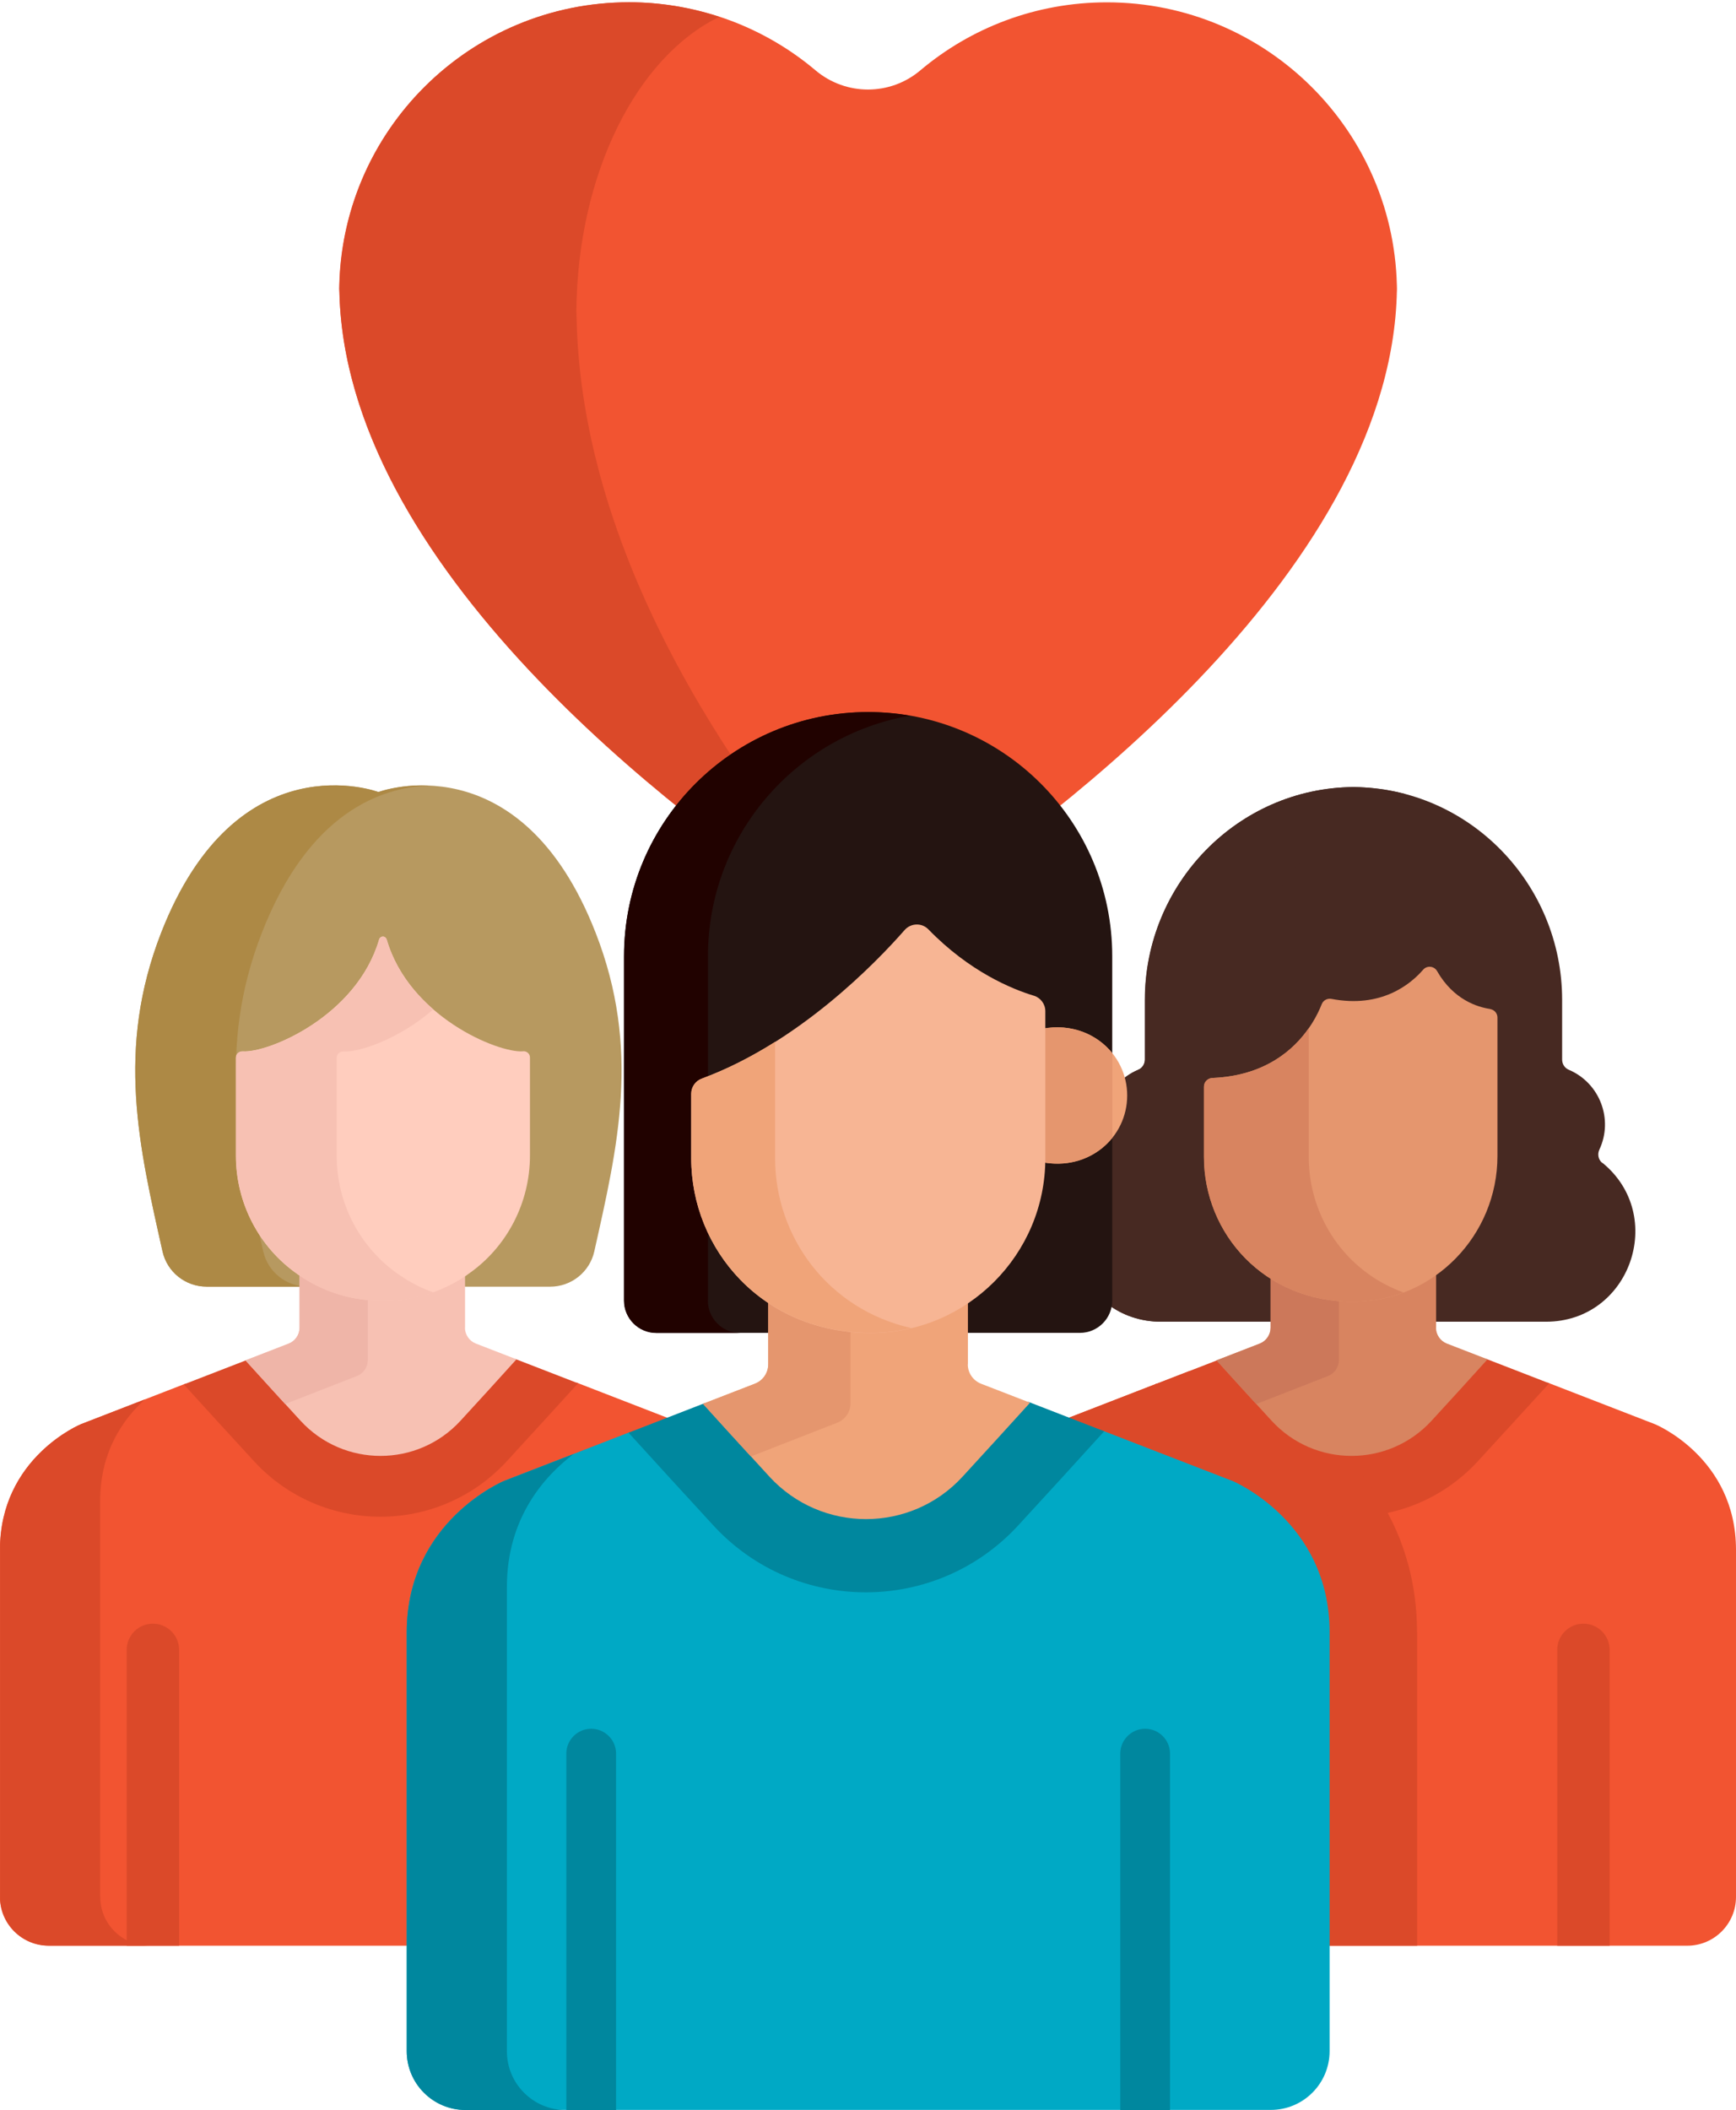 <?xml version="1.0" encoding="UTF-8"?>
<svg xmlns="http://www.w3.org/2000/svg" xmlns:xlink="http://www.w3.org/1999/xlink" id="Layer_2" data-name="Layer 2" viewBox="0 0 155.66 189.16">
  <defs>
    <clipPath id="clippath">
      <rect x="30.41" width="94.85" height="82.99" style="fill: none;"></rect>
    </clipPath>
  </defs>
  <g id="Layer_1-2" data-name="Layer 1">
    <g>
      <g>
        <g style="clip-path: url(#clippath);">
          <path d="m30.41,26.21C30.41,11.85,42.05.21,56.41.21c6.37,0,12.2,2.29,16.72,6.1,2.72,2.29,6.68,2.29,9.39,0C87.04,2.5,92.87.21,99.25.21c14.36,0,26.01,11.64,26.01,26.01v-.76c0,25.22-30.67,47.97-42.68,55.91-2.88,1.9-6.61,1.9-9.48,0-12.01-7.94-42.68-30.69-42.68-55.91" style="fill: #f25431;"></path>
        </g>
        <path d="m30.41,26.21c0-.11.02-.22.02-.33,0-.15-.02-.29-.02-.44v.77Z" style="fill: #d2555a;"></path>
        <path d="m51.68,27.92c0,.12-.01.23-.01.35v-.82c0,.16,0,.32.01.47.1-12.39,5.45-22.85,12.82-26.41-2.55-.83-5.26-1.31-8.08-1.31-14.25,0-25.81,11.47-25.99,25.68.35,25.05,30.73,47.58,42.67,55.47,1.23.81,2.61,1.25,4.01,1.37-9.85-11.07-25.21-31.97-25.42-54.81h0Z" style="fill: #db4929;"></path>
      </g>
      <g>
        <path d="m53.4,83.6c-6.78-17.35-19.47-12.59-19.47-12.59,0,0-12.68-4.76-19.47,12.59-4.09,10.47-1.98,19.24.11,28.58.41,1.86,2.06,3.17,3.96,3.17h30.8c1.9,0,3.55-1.32,3.96-3.17,2.09-9.35,4.2-18.12.11-28.58h0Z" style="fill: #b79960;"></path>
        <path d="m23.6,112.18c-2.09-9.35-4.2-18.12-.11-28.58,4.19-10.73,10.64-13,14.95-13.18-2.66-.11-4.51.58-4.51.58,0,0-12.68-4.76-19.47,12.59-4.09,10.47-1.98,19.24.11,28.58.41,1.86,2.06,3.17,3.96,3.17h9.03c-1.9,0-3.55-1.32-3.96-3.17h0Z" style="fill: #ad8945;"></path>
        <path d="m61.33,127.68l-9.65-3.74c-2.04,2.25-4.19,4.59-6.25,6.84-6.1,6.63-16.56,6.63-22.66,0-2.03-2.21-4.14-4.52-6.16-6.73l-9.36,3.63s-7.26,2.99-7.26,11.26v31.12c0,2.41,1.96,4.37,4.37,4.37h59.85c2.41,0,4.37-1.96,4.37-4.37v-31.12c0-8.28-7.26-11.26-7.26-11.26h0Z" style="fill: #f25431;"></path>
        <path d="m8.98,170.06v-35.51c0-4.43,2.08-7.35,4.02-9.1l-5.73,2.22s-7.26,2.98-7.26,11.26v31.12c0,2.41,1.96,4.37,4.37,4.37h8.98c-2.41,0-4.37-1.95-4.37-4.37h0Z" style="fill: #db4929;"></path>
        <path d="m46.18,121.82c-1.55,1.72-3.26,3.58-4.88,5.35-3.86,4.2-10.48,4.2-14.34,0-1.6-1.74-3.27-3.56-4.8-5.26l-5.68,2.2c2.05,2.26,4.22,4.63,6.3,6.89,6.1,6.63,16.56,6.63,22.66,0,2.11-2.3,4.31-4.7,6.39-6.99l-5.65-2.19Z" style="fill: #db4929;"></path>
        <path d="m41.7,119.03v-5.18c-2.07,1.39-4.55,2.2-7.22,2.2-2.95,0-5.53-.84-7.62-2.23v5.2c0,.63-.39,1.2-.98,1.43l-3.87,1.5c1.57,1.74,3.3,3.63,4.94,5.42,3.86,4.2,10.48,4.2,14.34,0,1.67-1.82,3.43-3.74,5.02-5.51l-3.64-1.41c-.59-.23-.98-.8-.98-1.43h0Z" style="fill: #f7c1b3;"></path>
        <path d="m32,123.36c.59-.23.98-.8.98-1.43v-5.95c-2.33-.23-4.39-1-6.12-2.15v5.2c0,.63-.39,1.2-.98,1.43l-3.87,1.5c1.14,1.26,2.35,2.59,3.56,3.91l6.43-2.51Z" style="fill: #efb5a8;"></path>
        <path d="m143.66,104.25c-.35-.29-.44-.78-.25-1.19,1.27-2.71.05-5.97-2.75-7.16-.36-.15-.59-.51-.59-.91v-5.35c0-10.39-8.31-19-18.7-19.08-10.39.08-18.7,8.69-18.7,19.08v5.35c0,.4-.23.76-.59.91-2.8,1.18-4.03,4.45-2.75,7.16.19.41.1.9-.25,1.19-5.79,4.72-2.5,14.24,5.07,14.24h34.47c7.56,0,10.86-9.51,5.07-14.24h0Z" style="fill: #472922;"></path>
        <path d="m108.46,104.25c.35-.29.44-.78.25-1.19-1.27-2.71-.05-5.97,2.75-7.16.36-.15.59-.51.59-.91v-5.35c0-8.77,5.92-16.27,14-18.44-1.5-.4-3.07-.62-4.7-.64-10.39.08-18.7,8.69-18.7,19.08v5.35c0,.4-.23.76-.59.91-2.81,1.18-4.03,4.45-2.75,7.16.19.41.1.9-.25,1.19-5.79,4.72-2.5,14.24,5.07,14.24h9.4c-7.57,0-10.86-9.51-5.07-14.24h0Z" style="fill: #472922;"></path>
        <path d="m148.4,127.68l-9.65-3.74c-2.04,2.25-4.18,4.59-6.25,6.84-6.1,6.63-16.56,6.63-22.66,0-2.03-2.21-4.14-4.52-6.15-6.73l-9.36,3.63s-7.26,2.99-7.26,11.26v31.12c0,2.41,1.95,4.37,4.37,4.37h59.85c2.41,0,4.37-1.96,4.37-4.37v-31.12c0-8.28-7.26-11.26-7.26-11.26h0Z" style="fill: #f25431;"></path>
        <path d="m127.06,146.34c0-4.31-1.1-7.93-2.74-10.91-5.11,1.06-10.65-.49-14.47-4.65-2.03-2.21-4.14-4.52-6.15-6.73l-9.36,3.63s-7.26,2.99-7.26,11.26v31.12c0,2.41,1.95,4.37,4.37,4.37h35.62v-28.09Z" style="fill: #db4929;"></path>
        <path d="m133.25,121.82c-1.55,1.72-3.26,3.58-4.88,5.35-3.86,4.2-10.48,4.2-14.34,0-1.6-1.74-3.27-3.56-4.8-5.26l-5.68,2.2c2.05,2.26,4.22,4.63,6.3,6.89,6.1,6.63,16.56,6.63,22.66,0,2.12-2.3,4.31-4.7,6.4-6.99l-5.65-2.19Z" style="fill: #db4929;"></path>
        <path d="m124.42,135.62c-1.13-2.09-2.52-3.87-4-5.34-2.36-.19-4.66-1.22-6.4-3.11-.67-.73-1.35-1.48-2.04-2.22l-5.3-2.05-3.14,1.22c2.05,2.26,4.22,4.63,6.3,6.89,3.85,4.19,9.44,5.73,14.58,4.62h0Z" style="fill: #db4929;"></path>
        <path d="m128.77,119.03v-5.18c-2.07,1.39-4.55,2.2-7.22,2.2-2.95,0-5.53-.84-7.62-2.23v5.2c0,.63-.39,1.2-.98,1.43l-3.87,1.5c1.57,1.74,3.3,3.63,4.94,5.42,3.86,4.2,10.48,4.2,14.34,0,1.67-1.82,3.43-3.74,5.02-5.51l-3.64-1.41c-.59-.23-.98-.8-.98-1.43h0Z" style="fill: #d88460;"></path>
        <path d="m119.07,123.36c.59-.23.98-.8.98-1.43v-5.95c-2.33-.23-4.39-1-6.12-2.15v5.2c0,.63-.39,1.2-.98,1.43l-3.87,1.5c1.13,1.26,2.35,2.59,3.56,3.91l6.43-2.51Z" style="fill: #cc785a;"></path>
        <path d="m133.6,90.45c-1.09-.16-3.27-.81-4.74-3.39-.26-.46-.9-.53-1.25-.13-1.16,1.34-3.79,3.47-8.22,2.62-.37-.07-.74.12-.88.48-.67,1.71-3.08,6.34-9.8,6.61-.42.02-.75.36-.75.78v6.31c0,6.82,5.38,13.05,13.5,12.97,7.11-.07,12.81-5.95,12.81-13.07v-12.41c0-.38-.28-.7-.66-.76h0Z" style="fill: #e5966e;"></path>
        <path d="m144.33,174.43v-26.52c0-1.3-1.05-2.35-2.35-2.35s-2.35,1.05-2.35,2.35v26.52h4.7Z" style="fill: #db4929;"></path>
        <path d="m16.06,174.43v-26.52c0-1.3-1.05-2.35-2.35-2.35s-2.35,1.05-2.35,2.35v26.52h4.7Z" style="fill: #db4929;"></path>
        <path d="m46.89,94.25c-2.28.15-10.21-3.14-12.22-10.03-.05-.15-.18-.26-.34-.26s-.3.11-.34.26c-2.01,6.89-9.94,10.18-12.22,10.03-.33-.02-.62.23-.62.56v8.8c0,4.23,2.07,8.24,5.58,10.65.03.02.05.04.08.05.01,0,.03.02.05.03,2.03,1.39,4.48,2.22,7.13,2.25.12,0,.23,0,.35,0,.12,0,.23,0,.35,0,2.64-.03,5.09-.86,7.13-2.25.01-.01.03-.02.04-.03.03-.02.05-.04.08-.06,3.51-2.41,5.58-6.42,5.58-10.65v-8.8c0-.33-.28-.58-.62-.56h0Z" style="fill: #ffcdbe;"></path>
        <path d="m35.89,114.35s-.03-.02-.04-.03c-.02-.02-.05-.04-.08-.05-3.51-2.41-5.58-6.42-5.58-10.65v-8.8c0-.33.29-.58.62-.56,1.42.09,5.04-1.15,8.04-3.77-1.82-1.58-3.42-3.67-4.17-6.26-.05-.15-.18-.26-.34-.26s-.3.11-.34.26c-2.01,6.89-9.94,10.18-12.22,10.03-.33-.02-.62.23-.62.56v8.8c0,4.23,2.07,8.24,5.58,10.65.02.02.05.04.08.06.02,0,.03.02.05.03,2.03,1.39,4.48,2.22,7.13,2.25.12,0,.23,0,.35,0,.12,0,.23,0,.35,0,1.46-.02,2.86-.28,4.17-.74-1.06-.38-2.05-.88-2.96-1.51h0Z" style="fill: #f7c1b3;"></path>
        <path d="m77.85,63.83c-12.09,0-21.89,9.8-21.89,21.89v30.87c0,1.6,1.3,2.9,2.9,2.9h37.97c1.6,0,2.9-1.3,2.9-2.9v-30.87c0-12.09-9.8-21.89-21.89-21.89h0Z" style="fill: #241411;"></path>
        <path d="m63.48,116.59v-30.87c0-10.8,7.83-19.78,18.12-21.56-1.22-.21-2.48-.32-3.76-.32-12.09,0-21.89,9.8-21.89,21.89v30.87c0,1.6,1.3,2.9,2.9,2.9h7.52c-1.6,0-2.9-1.3-2.9-2.9h0Z" style="fill: #210200;"></path>
        <path d="m110.47,132.75l-11.64-4.51c-2.46,2.71-5.05,5.54-7.54,8.25-7.36,8-19.98,8-27.34,0-2.45-2.67-5-5.45-7.43-8.12l-11.29,4.38s-8.76,3.6-8.76,13.58v37.55c0,2.91,2.36,5.27,5.27,5.27h72.21c2.91,0,5.27-2.36,5.27-5.27v-37.55c0-9.99-8.76-13.59-8.76-13.59h0Z" style="fill: #00a9c5;"></path>
        <path d="m45.45,183.89v-41.62c0-6.24,3.42-9.98,5.98-11.92l-6.2,2.4s-8.76,3.6-8.76,13.59v37.55c0,2.91,2.36,5.27,5.27,5.27h8.98c-2.91,0-5.27-2.36-5.27-5.27h0Z" style="fill: #00879e;"></path>
        <path d="m92.19,125.68c-1.88,2.08-3.93,4.32-5.89,6.45-4.66,5.06-12.65,5.06-17.3,0-1.93-2.09-3.94-4.3-5.79-6.35l-6.85,2.66c2.48,2.73,5.09,5.58,7.6,8.31,7.36,8,19.98,8,27.34,0,2.55-2.77,5.2-5.67,7.71-8.44l-6.81-2.64Z" style="fill: #00879e;"></path>
        <path d="m86.79,122.31v-6.25c-2.49,1.68-5.49,2.66-8.71,2.66-3.56,0-6.67-1.01-9.19-2.69v6.28c0,.76-.47,1.45-1.18,1.73l-4.67,1.81c1.9,2.1,3.98,4.38,5.96,6.54,4.66,5.06,12.65,5.06,17.3,0,2.02-2.2,4.14-4.52,6.06-6.64l-4.39-1.7c-.71-.28-1.19-.96-1.19-1.73h0Z" style="fill: #f0a479;"></path>
        <path d="m75.08,127.54c.71-.28,1.18-.96,1.18-1.73v-7.18c-2.81-.28-5.3-1.21-7.38-2.6v6.28c0,.77-.47,1.45-1.18,1.73l-4.67,1.81c1.37,1.52,2.84,3.13,4.3,4.72l7.75-3.03Z" style="fill: #e5966e;"></path>
        <path d="m93.47,92.22v11.63c0,.11,0,.22,0,.34,4.15.8,7.6-2.19,7.6-5.98s-3.45-6.77-7.6-5.98h0Z" style="fill: #f0a479;"></path>
        <path d="m99.74,94.42c-1.38-1.72-3.69-2.69-6.27-2.2v11.63c0,.11,0,.22,0,.34,2.59.5,4.9-.48,6.28-2.2v-7.56Z" style="fill: #e5966e;"></path>
        <path d="m92.69,89.26c-1.95-.59-5.76-2.15-9.44-5.94-.6-.62-1.58-.57-2.13.05-2.58,2.94-9.51,10.12-18.19,13.33-.57.21-.95.75-.95,1.36v5.79c0,8.18,6.4,15.65,16.1,15.65,8.63,0,15.65-7.02,15.65-15.65v-13.2c0-.64-.42-1.2-1.03-1.39h0Z" style="fill: #f7b594;"></path>
        <path d="m69.5,103.84v-10.44c-2.03,1.28-4.24,2.43-6.57,3.29-.57.21-.95.75-.95,1.36v5.79c0,8.18,6.4,15.65,16.1,15.65,1.25,0,2.47-.15,3.63-.43-7.48-1.69-12.21-8.19-12.21-15.22h0Z" style="fill: #f0a479;"></path>
        <path d="m55.24,189.16v-31.95c0-1.23-1-2.23-2.23-2.23s-2.23,1-2.23,2.23v31.95h4.45Z" style="fill: #00879e;"></path>
        <path d="m104.91,189.16v-31.95c0-1.23-1-2.23-2.23-2.23s-2.23,1-2.23,2.23v31.95h4.45Z" style="fill: #00879e;"></path>
        <path d="m117.35,103.72v-11.55c-1.36,1.96-3.96,4.28-8.65,4.47-.42.02-.75.36-.75.78v6.31c0,6.82,5.38,13.05,13.5,12.97,1.55-.02,3.03-.31,4.4-.83-5.26-1.9-8.5-6.84-8.5-12.14h0Z" style="fill: #d88460;"></path>
      </g>
    </g>
  </g>
</svg>
